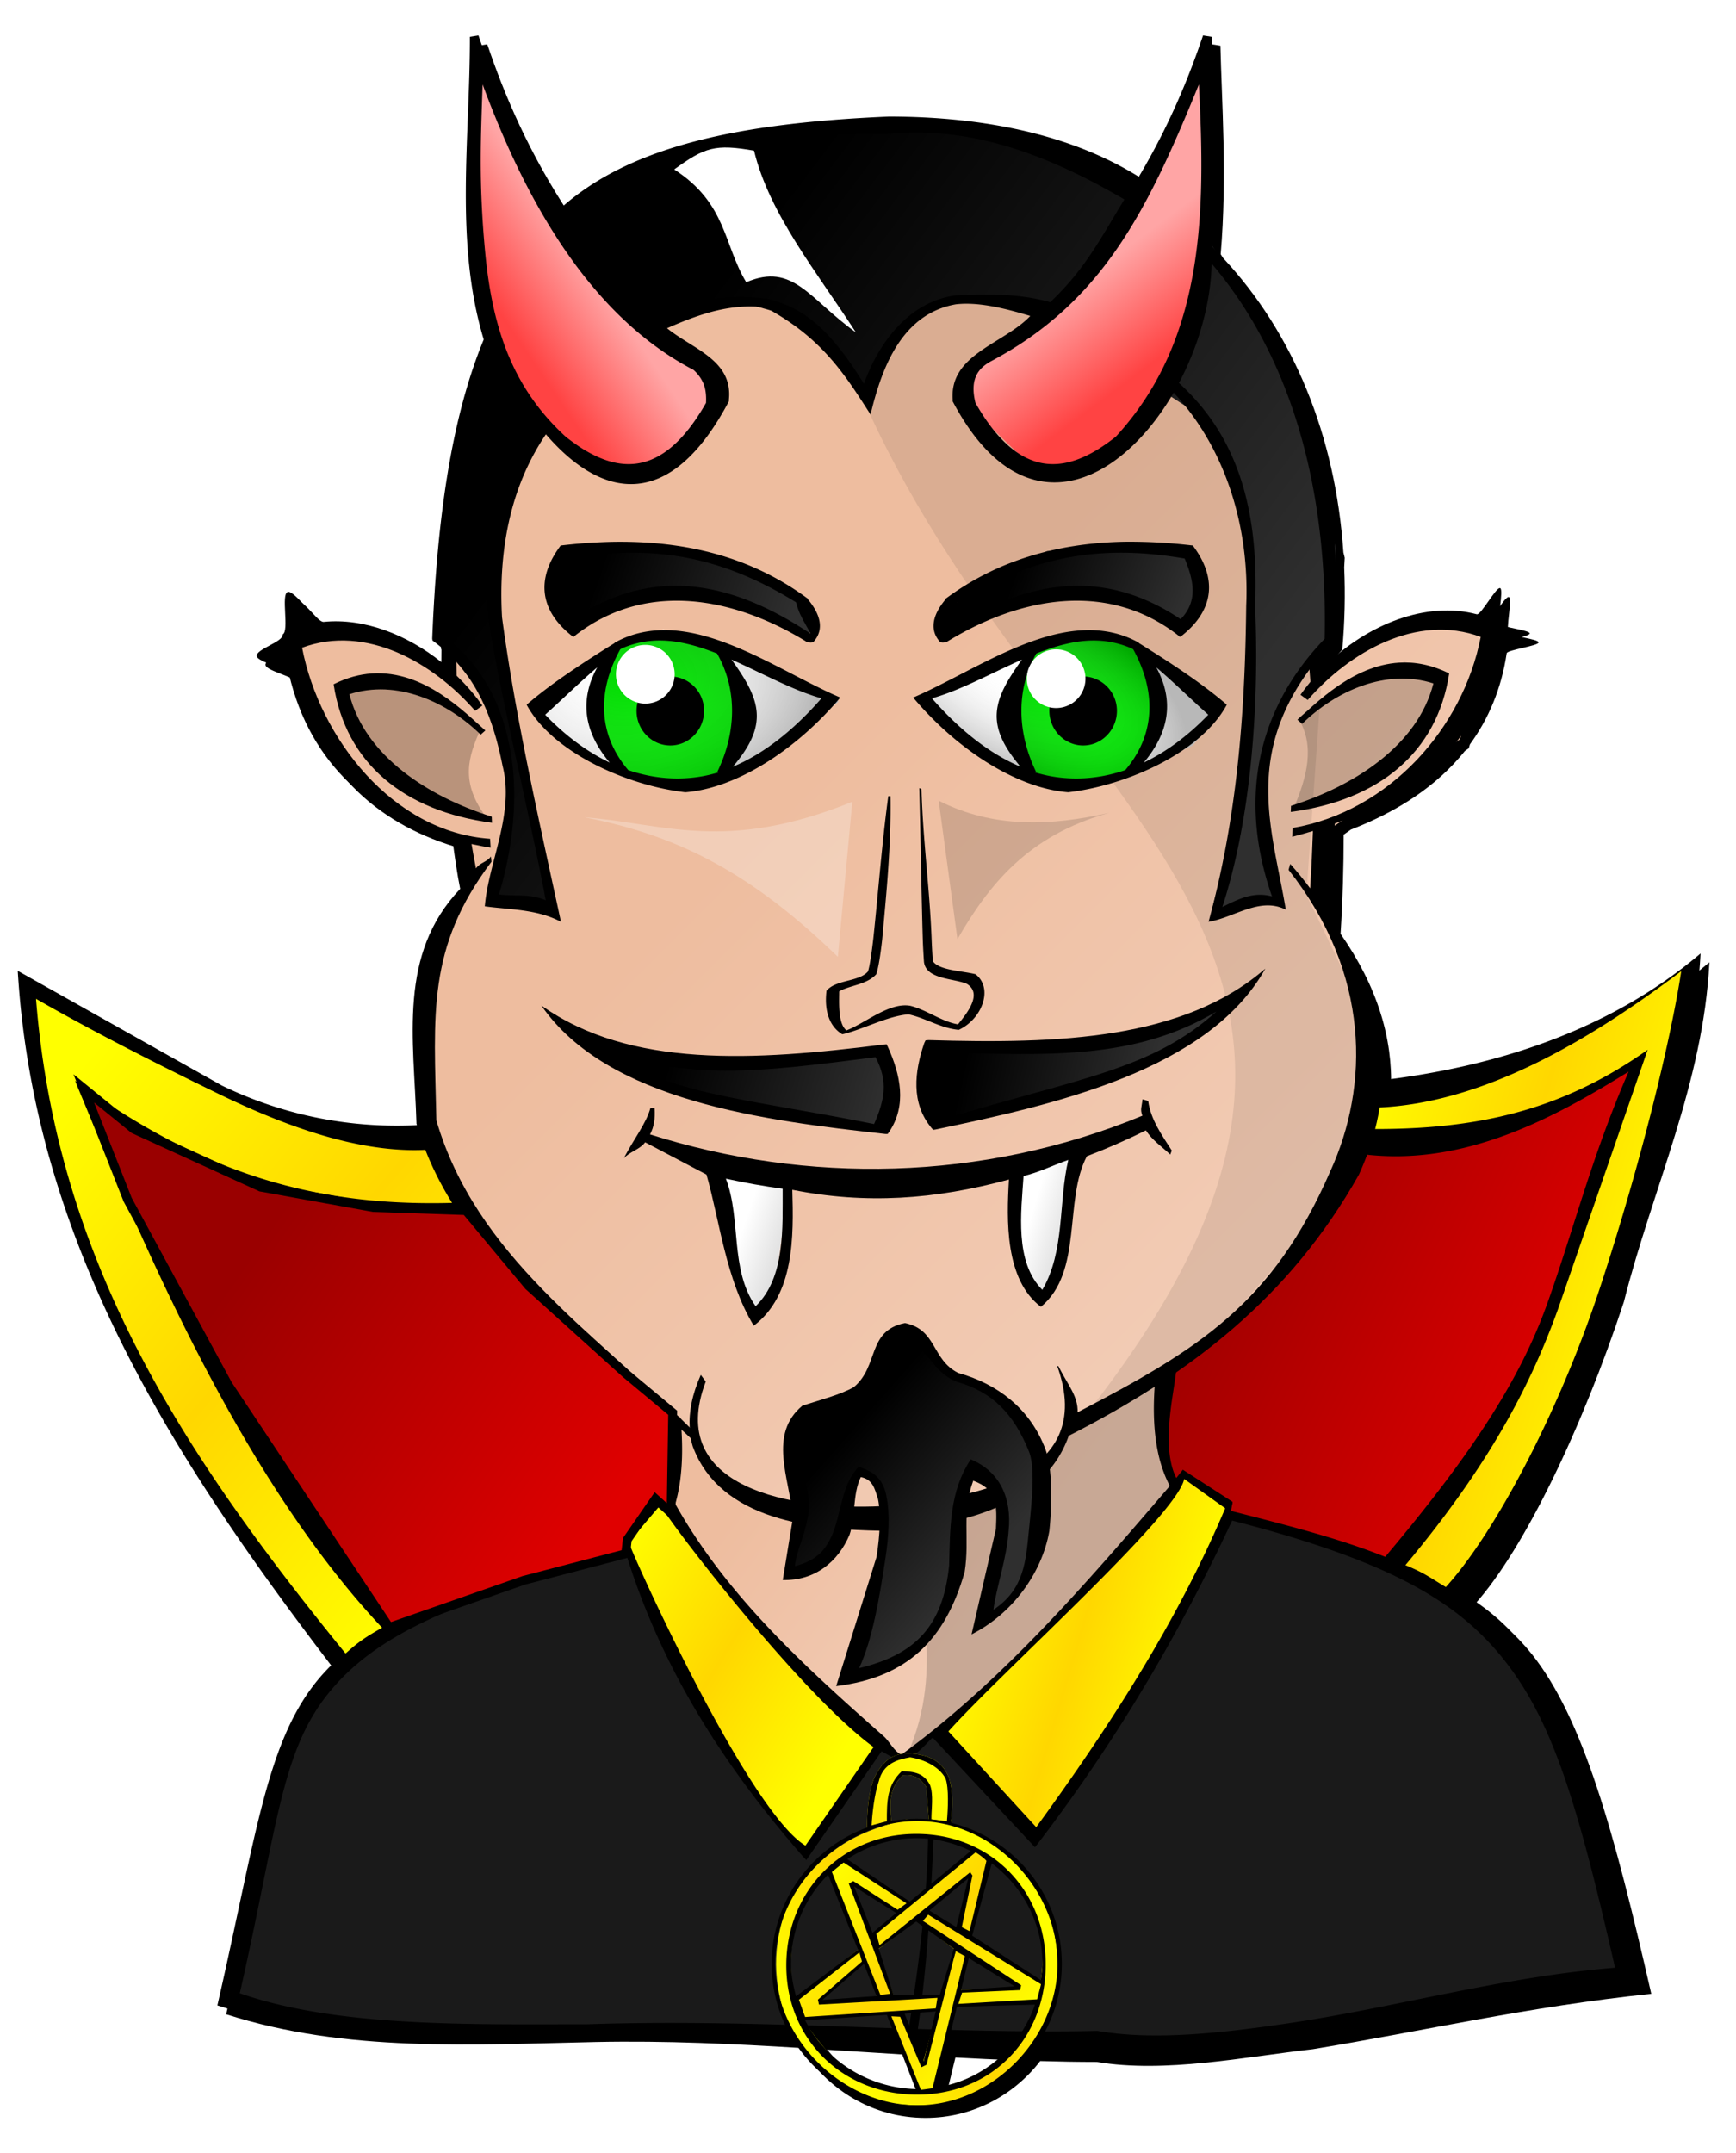 <svg xmlns="http://www.w3.org/2000/svg" xmlns:xlink="http://www.w3.org/1999/xlink" viewBox="0 0 195.94 243" version="1.0"><defs><linearGradient id="G" y2="216.25" xlink:href="#a" gradientUnits="userSpaceOnUse" y1="198.35" x2="122.59" x1="93.17"/><linearGradient id="d"><stop offset="0"/><stop offset="1" stop-color="#2f2f2f"/></linearGradient><linearGradient id="f"><stop offset="0" stop-color="#fff" stop-opacity="0"/><stop offset="1" stop-opacity=".28"/></linearGradient><linearGradient id="e"><stop offset="0" stop-color="#fff"/><stop offset="1" stop-color="#d9d9d9"/></linearGradient><linearGradient id="b"><stop offset="0" stop-color="#eebd9f"/><stop offset="1" stop-color="#f2cbb4"/></linearGradient><linearGradient id="c"><stop offset="0" stop-color="#9a0000"/><stop offset="1" stop-color="#e00000"/></linearGradient><linearGradient id="a"><stop offset="0" stop-color="#ff0"/><stop offset=".5" stop-color="gold"/><stop offset="1" stop-color="#ff0"/></linearGradient><linearGradient id="h"><stop offset="0" stop-color="#ff4343"/><stop offset="1" stop-color="#ffa5a5"/></linearGradient><linearGradient id="J" y2="234" xlink:href="#a" gradientUnits="userSpaceOnUse" y1="250.69" x2="139.67" x1="116.58"/><linearGradient id="I" y2="252.52" xlink:href="#a" gradientUnits="userSpaceOnUse" y1="233.77" x2="139.59" x1="117.71"/><linearGradient id="B" y2="488.61" xlink:href="#d" gradientUnits="userSpaceOnUse" y1="443.11" gradientTransform="translate(-243.41 -396.42)" x2="415.25" x1="355"/><linearGradient id="C" y2="451.61" xlink:href="#h" gradientUnits="userSpaceOnUse" y1="457.86" gradientTransform="translate(-243.41 -396.42)" x2="337.75" x1="328.5"/><linearGradient id="D" y2="449.09" xlink:href="#h" gradientUnits="userSpaceOnUse" y1="458.84" gradientTransform="translate(-243.41 -396.42)" x2="391.83" x1="399.13"/><linearGradient id="j" y2="209.17" xlink:href="#b" gradientUnits="userSpaceOnUse" y1="191.92" x2="131.33" x1="108.62"/><linearGradient id="k" y2="173.75" xlink:href="#b" gradientUnits="userSpaceOnUse" y1="122.5" x2="154.25" x1="103"/><linearGradient id="n" y2="177.88" xlink:href="#c" gradientUnits="userSpaceOnUse" y1="157.53" x2="203.19" x1="161.64"/><linearGradient id="K" y2="193.45" xlink:href="#c" gradientUnits="userSpaceOnUse" y1="164.76" x2="93.66" x1="52.715"/><linearGradient id="m" y2="166.01" xlink:href="#a" gradientUnits="userSpaceOnUse" y1="154" x2="216.56" x1="174.81"/><linearGradient id="l" y2="188.05" xlink:href="#a" gradientUnits="userSpaceOnUse" y1="143.43" x2="87.147" x1="33.305"/><linearGradient id="H" y2="216.91" xlink:href="#a" gradientUnits="userSpaceOnUse" y1="208.57" x2="159.55" x1="131.46"/><linearGradient id="g"><stop offset="0" stop-color="#00d900"/><stop offset="1" stop-color="#0f0"/></linearGradient><linearGradient id="A" y2="592.09" xlink:href="#d" gradientUnits="userSpaceOnUse" y1="577.97" gradientTransform="translate(-243.41 -396.42)" x2="382.16" x1="366.15"/><linearGradient id="z" y2="556.59" xlink:href="#e" gradientUnits="userSpaceOnUse" y1="554.97" gradientTransform="translate(-243.41 -396.42)" x2="390.68" x1="385.38"/><linearGradient id="y" y2="557.56" xlink:href="#e" gradientUnits="userSpaceOnUse" y1="555.61" gradientTransform="translate(-243.41 -396.42)" x2="358.88" x1="353.12"/><linearGradient id="u" y2="507.18" xlink:href="#g" gradientUnits="userSpaceOnUse" y1="493.61" gradientTransform="translate(-243.41 -396.42)" x2="344.71" x1="339.75"/><linearGradient id="w" y2="502.45" xlink:href="#g" gradientUnits="userSpaceOnUse" y1="493.33" gradientTransform="translate(-243.41 -396.42)" x2="394.91" x1="386.27"/><linearGradient id="F" y2="539.75" xlink:href="#d" gradientUnits="userSpaceOnUse" y1="535.38" gradientTransform="translate(-243.41 -396.42)" x2="399.09" x1="378.37"/><linearGradient id="E" y2="542.78" xlink:href="#d" gradientUnits="userSpaceOnUse" y1="536.03" gradientTransform="translate(-243.41 -396.42)" x2="368.32" x1="344.92"/><linearGradient id="s" y2="487.56" xlink:href="#d" gradientUnits="userSpaceOnUse" y1="480.31" gradientTransform="translate(-243.41 -396.42)" x2="358.32" x1="337.38"/><linearGradient id="t" y2="486.74" xlink:href="#d" gradientUnits="userSpaceOnUse" y1="480.14" gradientTransform="translate(-243.41 -396.42)" x2="402.25" x1="384.5"/><filter id="p"><feGaussianBlur stdDeviation=".3"/></filter><filter id="q"><feGaussianBlur stdDeviation=".304"/></filter><filter id="o" height="1.134" width="1.3" y="-.067" x="-.15"><feGaussianBlur stdDeviation="3.55"/></filter><filter id="r"><feGaussianBlur stdDeviation="1.227"/></filter><filter id="L" height="1.248" width="1.202" y="-.124" x="-.101"><feGaussianBlur stdDeviation=".808"/></filter><filter id="M" height="1.266" width="1.154" y="-.133" x="-.077"><feGaussianBlur stdDeviation=".968"/></filter><filter id="N" height="1.471" width="1.48" y="-.236" x="-.24"><feGaussianBlur stdDeviation="2.049"/></filter><filter id="i"><feGaussianBlur stdDeviation="2.12"/></filter><radialGradient id="v" cx="339.75" xlink:href="#f" gradientUnits="userSpaceOnUse" cy="492.06" r="17.413" gradientTransform="matrix(.025 .84 -1.266 .037 710.65 -205.46)"/><radialGradient id="x" cx="383.18" xlink:href="#f" gradientUnits="userSpaceOnUse" cy="491.83" r="16.882" gradientTransform="matrix(1.138 .538 -.255 .539 -170.73 -373)"/></defs><path d="M803.03 17l-.97.156c.03 11.288-1.76 23.17 1.56 34.156-3.6 8.754-5.25 19.911-5.81 33.75l.03.219c.36.261.71.536 1.03.813 0 .543-.03 1.082-.03 1.625-3.92-3.127-8.77-4.987-13.28-4.531-.75.076-3.3-3.619-4.03-3.407-.82.238.18 4.391-.59 4.813.07.868-3.08 1.651-2.94 2.468.11.659 3.48 1.375 3.62 2 2.41 10.378 9.68 16.258 18.47 18.688.27 1.97.53 3.87.88 5.56-7.05 7.41-5.22 16.92-4.94 26.41v.09l.03.13c-6.87.34-14.52-.81-22-4.44l-23.03-12.94c1.83 30.5 17.39 54.87 35.38 78.38-.63.62-1.22 1.26-1.75 1.94-5.63 7.1-6.76 17.52-11.1 36.43 13.53 4.34 27.76 3.42 41.75 3.13 7.87-.16 15.56.21 23.22.68 2.88 4.72 8.05 7.88 13.97 7.88 5.27 0 9.94-2.52 12.94-6.41 2.11.06 4.24.1 6.37.1 7.71 1.29 16.63-.56 24.41-1.44 12.72-2.09 24.21-4.79 38.19-6.25-4.21-18.45-7.72-31.06-13.44-38.28-1.71-2.16-3.8-4.02-6.47-5.69 5.58-6.23 12.1-19.82 16.81-34.09 3.22-12.78 8.97-24.72 9.66-38.35-10.15 8.63-22.91 12.75-35.94 14.32.21-5.67-1.49-11.51-5.69-17.53.24-3.81.35-7.55.35-11.19l.81-.57c5.19-2.01 9.68-4.87 12.87-8.87l.44-.312.13-.438c2.08-2.849 3.55-6.248 4.15-10.281.06-.38 3.56-.828 3.6-1.219.04-.395-3.37-.718-3.35-1.125-.41-.228.44-3.826 0-4-.44-.178-2.17 3.06-2.62 2.937-5.73-1.537-12.37 1.179-17.06 5.75-.06-.521-.13-1.018-.19-1.531.34-.397.69-.816 1.06-1.219.29-3.165.35-6.256.22-9.281l.06-1.093-.15-.594c-.89-13.141-5.62-24.712-13.57-33.219l-.28-.437c.75-8.739.1-17.54-.03-23.532l-.97-.156c-1.56 4.634-3.72 9.977-7.25 15.938-7.59-4.747-17.41-6.77-28.19-6.782-16.84.72-29.1 3.291-36.93 10.219-4.72-7.089-7.51-13.756-9.41-19.375zm20.53 165.84c.05.09.23.35.31.47l-.34-.43.03-.04zm30.72 26.22l.03.03-.22.16c.06-.06.13-.12.19-.19zm-12.91 34.25c3.04.2 6.06.37 9.1.57l1.9 4.87c-3.88-.09-7.47-1.74-10.03-4.34-.07-.09-.14-.17-.22-.25-.07-.08-.14-.17-.21-.25-.12-.14-.24-.27-.35-.41-.05-.07-.13-.12-.19-.19zm11.25.69l1.04.06-.07.22-.34 1.28-.63-1.56zm3.25.19c2.24.12 4.47.23 6.72.31-1.39 1.43-3.07 2.58-4.97 3.31-.09.04-.18.06-.28.1-.8.29-1.66.51-2.53.65l1.06-4.37z" filter="url(#i)" fill-rule="evenodd" transform="translate(-748.031 -12)"/><path d="M70.77 175.258l-18.708 5.56c-6.508 1.94-11.05 5.35-15.733 8.66-5.937 9.15-7.546 23.25-10.43 35.89 0 0 12.552 3.35 14.496 3.35 1.945 0 42.074.18 42.074.18l32.17 1.41 24.04.54 44.37-7.61-3.71-18.2-9.19-21.22-12.73-7.25-18.74-5.65-11.49 21.56-10.25 15.21-11.31-11.85-2.84 2.09-3.8-1.05-8.92 10.1-12.55-16.97-5.481-12.2-1.268-2.55z" fill-rule="evenodd" fill="#1a1a1a"/><path d="M101.3 180.95l-.18 10.78 4.07 6.01 18.03 19.45 3.91 2.8 3.52-2.45 9.01-8.31 15.2-16.08 3.72-3.54s-.71-1.59-1.24-3.36-.53-9.9-.53-9.9l-10.43 5.83-2.3 4.07-7.42 4.6-17.15 1.94-11.14-2.83-4.42-5.12-.17-1.59-2.48-2.3z" fill-rule="evenodd" fill="url(#j)" transform="translate(-25.551 -21.522)"/><path d="M116.09 47.196l-23.753 6.5-12 13.25c-3.776 8.988-3.536 19.983-4.75 30.25l-9.25-4.25-7.25 1 1.75 8.504 6 8.25 10.5 5.75 1.25 5.25-4.75 7.25-.25 15.75 4.75 14 9 10.5 14.003 12 2.37 2.51c5.49 7.72 8.06 5.97 11.88 8.24l19.75-.25 7.75-3.75 3.75-5.75 11.75-6.5 14.5-13.25 7-18.5-1.25-10.5-4-9.75 1-8.75 14.5-10 3.5-12.254-8-1c-3.85 1.474-7.82 2.56-10.75 6.75l-1.75-10.5-5.25-18-6-10-11-7.75-16.5-6-18.5 1z" fill-rule="evenodd" fill="url(#k)" transform="translate(-25.551 -21.522)"/><path d="M73.901 148.95H62.234l-12.198-4.77-21.39-11.49 1.238 10.6 6.01 21.92 9.546 18.39 18.031 25.99 7.071-4.6-17.324-22.81-12.905-25.27-4.949-12.38 8.308 6.19 13.258 5.83 15.557 1.77 5.833-.35-4.419-9.02z" fill-rule="evenodd" fill="url(#l)" transform="translate(-25.551 -21.522)"/><path d="M180.67 144.89l14.85-3.36 9.37-3.54 11.67-7.78-3.89 20.51-6.54 19.62-15.73 31.47-8.31-3.54 7.95-9.37 9.9-17.14 10.61-30.41-7.25 4.07-11.49 3.88-13.08 1.07 1.94-5.48z" fill-rule="evenodd" fill="url(#m)" transform="translate(-25.551 -21.522)"/><path d="M178.38 150.19l10.96-.36 13.96-4.77 7.25-4.06-3.71 9.54-4.95 15.03-4.95 12.02-14.14 20.5-18.39-5.12.18-1.77-5.13-3.26-.71 1.32-1.41-3.01-.35-9.9 9.19-6.54 12.02-15.73.18-3.89z" fill-rule="evenodd" fill="url(#n)" transform="translate(-25.551 -21.522)"/><path d="M123.62 68c21.39 46.5 66.22 61.21 23.63 114.25l14.25-8.75 15.25-17.25L180.5 138l-7.5-15.5 1.75-24.75-8.5-17c-5.95-23.109-22.29-24.709-33.5-25.5-6.78 3.43-7.49 8.033-9.13 12.75z" filter="url(#o)" fill-rule="evenodd" fill-opacity=".083" transform="translate(-25.551 -21.522)"/><path d="M79.75 103.88c.258-.65-6.598-5.26-7.75-4.63-.736.403-7.5-.25-7.5-.25l2.625 7c4.5 3.91 9 6.07 13.5 8-3.315-4.24-2.12-7.19-.875-10.12z" filter="url(#p)" fill-rule="evenodd" fill-opacity=".223" transform="translate(-25.551 -21.522)"/><path d="M172.12 102.62c.5-.87 6.76-4.245 6.76-4.245l9.37-.625-2.13 6.25-10.24 7.5-4.26 1.12c1.44-3.46 2.37-6.86.5-10z" filter="url(#q)" fill-rule="evenodd" fill-opacity=".186" transform="translate(-25.551 -21.522)"/><path d="M156.88 176.62l-10.13 5-6.75 8.76-10.75 2.74c-.32 9 3.14 17.24-1.63 27.13l15.63-14.37 15.5-16.13c-3.14-4.1-1.39-8.73-1.87-13.13z" filter="url(#r)" fill-rule="evenodd" fill-opacity=".174" transform="translate(-25.551 -21.522)"/><path d="M100.719 23.531c-12.13.045-24.34 4.108-35.871 9.47-9.973 5.824-13.794 17.928-14.687 30.811-.248 3.577-.345 7.252-.344 10.907-3.918-3.127-8.77-4.997-13.281-4.54-.756.075-3.315-3.595-4.046-3.384-.819.238.193 4.377-.579 4.8.077.867-3.065 1.647-2.93 2.464.109.66 3.487 1.363 3.632 1.988 2.406 10.381 9.659 16.271 18.454 18.701.266 1.98.531 3.88.875 5.56-7.049 7.41-5.221 16.92-4.937 26.41v.09c4.52 15.68 19.648 24.86 30.964 35.5.01.01 0 .03 0 .04.06.3.14.58.22.87 3.12 8.42 13.64 9.42 21.38 9.53 7.82-.48 18.1-2.33 21.06-10.72 13.74-7 24.96-15.61 32.75-29.47 4.04-8.85 3.83-18.3-3.06-28.18.24-3.9.35-7.72.34-11.44 9.48-3.46 16.83-9.65 18.41-20.204.05-.38 3.55-.854 3.59-1.245.04-.395-3.37-.708-3.34-1.114-.42-.229.44-3.832 0-4.005-.44-.178-2.17 3.075-2.63 2.953-5.73-1.537-12.36 1.167-17.06 5.74-1-9.027-2.64-16.755-4.62-22.313-3.95-11.03-10.57-17.913-19.72-22.78-8-4.626-16.26-6.469-24.57-6.439zm-.03 1.75c8.03-.099 16.05 1.56 24.1 5.594 8.98 4.78 14.69 11.584 18.56 22.406 2.26 6.324 3.87 14.058 4.56 23.656-.39.48-.77.964-1.12 1.47l.81.591c4.7-5.4 12.29-9.813 19.53-7.123-1.98 10.233-10.24 19.643-21.22 21.563l-.06 1c.79-.21 1.57-.42 2.34-.66-.07 2.09-.17 4.24-.31 6.47-.71-.94-1.45-1.87-2.25-2.75l-.19.66c9.3 11.79 9.09 24.43 4.72 34-6.51 14.96-14.82 20.08-28.53 27.22.07-1.81-1.1-3.08-2.16-5.19l-.15-.06c4.64 12.77-10.12 15.1-19.78 15.84-10.02.5-24.49-1.98-19.88-14.06l-.56-.75c-.98 2.19-1.36 4.19-1.25 6l-.03-.1c-10.738-10.71-24.083-19.31-28.564-34.62-.253-12.01-1.115-19.45 6.218-29.19l-.062-.59c-.501.66-1.242.69-1.688 1.34-.175-.88-.336-1.81-.5-2.75.711.15 1.432.3 2.157.41l-.063-1c-10.977-.76-19.234-11.34-21.219-21.564 7.243-2.69 14.832 1.723 19.532 7.124l.812-.59c-.838-1.209-1.834-2.339-2.906-3.378-.071-3.932.031-7.97.312-12.03.883-12.73 3.765-23.55 13.313-29.126 12.028-5.765 23.798-9.668 35.528-9.813zm57.22 49.5c-5.28.334-9.37 4.597-11.47 6.437l.53.47c3.81-3.737 9.51-6.274 14.82-4.563-1.78 7.003-8.92 11.553-16.07 13.813l-.03.69c9.86-1.3 16.52-6.64 17.88-15.628-2-.993-3.9-1.33-5.66-1.219zm-115.94 1.22c-1.369.09-2.815.473-4.312 1.218 1.361 8.98 8.02 14.33 17.875 15.63l-.031-.69c-7.151-2.26-14.283-6.81-16.063-13.815 5.31-1.712 11.006.824 14.813 4.564l.531-.47c-2.27-1.99-6.88-6.83-12.813-6.438z" fill-rule="evenodd"/><path d="M88.75 83.544l6.011-.531 12.729 1.945 9.01 4.419.53 3.889-7.42-3.712-10.253-1.591-9.016 4.419-2.121-2.651.53-6.187z" fill-rule="evenodd" fill="url(#s)" transform="translate(-25.551 -21.522)"/><path d="M132.06 91.322l2.48-3.005 9.19-4.597 16.26.177 1.06 4.243-2.12 4.773-8.66-4.596-7.07.707-9.19 3.535-2.13 1.061.18-2.298z" fill-rule="evenodd" fill="url(#t)" transform="translate(-25.551 -21.522)"/><path d="M59.841 79.518l9.015-6.006 6.013-2.475 10.96 3.36 8.84 4.771-6.72 5.13-9.19 4.06-7.958-.53-7.602-4.24-3.358-4.07zM137.979 80.048l-9.02-6.006-6.01-2.475-10.96 3.36-7.78 4.241 5.66 5.66 9.19 4.06 7.43-.88 8.13-3.89 3.36-4.07z" fill-rule="evenodd" fill="#fff"/><path d="M99.534 92.913l-4.773 1.591-1.591 4.242v5.304l2.121 4.42 7.429 2.3 5.48-1.95 1.23-7.42-2.12-6.543-7.776-1.944z" fill-rule="evenodd" fill="url(#u)" transform="translate(-25.551 -21.522)"/><path d="M85.392 101.04l9.015-6.006 6.013-2.475 10.96 3.359 8.84 4.772-6.72 5.13-9.19 4.06-7.958-.53-7.602-4.24-3.358-4.07z" fill-rule="evenodd" fill="url(#v)" transform="translate(-25.551 -21.522)"/><path d="M149.38 92.736l4.78 1.591 1.59 4.243v5.3l-2.12 4.42-7.43 2.3-5.48-1.94-1.23-7.43 2.12-6.54 7.77-1.944z" fill-rule="evenodd" fill="url(#w)" transform="translate(-25.551 -21.522)"/><path d="M163.53 101.57l-9.27-7.131-5.76-1.35-10.96 3.359-7.78 4.242 5.66 5.66 9.19 4.06 7.43-.88 8.13-3.89 3.36-4.07z" fill-rule="evenodd" fill="url(#x)" transform="translate(-25.551 -21.522)"/><path d="M68.786 61.156a60.222 60.222 0 00-5.5.406c-2.835 3.76-2.378 7.386 1.375 10.282h.125l.094-.094c7.69-6.042 17.449-4.628 26.029.594l.03.031c.26.13.57.184.85.094 1.43-1.546.62-3.412-.66-4.907l.03-.03c-.02-.015-.04-.018-.06-.032-6.71-4.94-14.4-6.536-22.313-6.344zm57.403 0c-6.86.244-13.51 2.022-19.37 6.344-.02.014-.04.017-.06.031l.03.031c-1.29 1.495-2.09 3.361-.66 4.907.28.09.59.035.84-.094l.04-.03c8.58-5.223 18.34-6.637 26.03-.595l.09.094h.13c3.75-2.896 4.21-6.523 1.37-10.282a60.091 60.091 0 00-5.5-.406c-.99-.024-1.96-.035-2.94 0zm-55.059 1.22c6.639-.046 12.499 1.752 18.719 5.593.38 1.483.96 2.218 1.62 3.5 0 .016.01.024 0 .031-9.2-6.126-18.018-7.522-26.808-1.625-2.125-2.169-1.336-4.689-.469-6.844 2.423-.416 4.726-.64 6.938-.656zm55.659 0c2.21.014 4.51.24 6.93.655.87 2.155 1.66 4.675-.46 6.844-8.79-5.897-17.62-4.5-26.82 1.625 0-.007.01-.015 0-.03.67-1.283 1.25-2.018 1.63-3.5 6.21-3.842 12.08-5.64 18.72-5.595zm-52.441 8.75c-1.594.081-3.169.458-4.687 1.25-.021.013-.042.015-.063.03l-.093.063-.094.031c-.016.017-.016.045-.031.062-3.239 2.02-7.104 4.503-9.938 6.966 2.889 5.37 11.311 9.13 17.907 9.88 5.65-.43 12.41-4.65 17.5-10.69-6.18-2.636-13.59-7.95-20.501-7.593zm47.911 0c-6.53.298-13.4 5.121-19.19 7.592 5.09 6.04 11.85 10.26 17.5 10.69 6.59-.75 15.02-4.51 17.9-9.88-2.83-2.463-6.69-4.946-9.93-6.966-.02-.017-.02-.045-.03-.062l-.1-.03c-.03-.02-.06-.045-.09-.064-.02-.015-.04-.017-.06-.03-1.52-.792-3.1-1.169-4.69-1.25-.43-.024-.88-.02-1.31 0zM74.442 72.28c2.177-.006 4.337.62 6.497 1.47 2.41 4.264 2.08 9.127.03 13.347l.13.06c-1.14.35-2.29.57-3.44.65-2.19.17-4.459-.12-6.748-.9-3.553-4.17-3.408-9.096-.906-13.627l.093-.062h.032l.031-.032a10.62 10.62 0 014.281-.906zm49.027 0c1.43.004 2.87.283 4.29.906l.03.032h.03l.09.062c2.5 4.531 2.65 9.457-.9 13.627-2.29.78-4.57 1.07-6.75.9-1.15-.08-2.3-.3-3.44-.65l.12-.06c-2.04-4.22-2.37-9.083.03-13.348 2.17-.849 4.33-1.475 6.5-1.469zm-40.9 2.156c3.44 1.521 6.85 3.437 10.15 4.371-3.23 3.7-6.59 6.29-10 7.72 4.07-4.78 3.15-7.53-.15-12.09zm32.78 0c-3.3 4.561-4.22 7.311-.16 12.091-3.4-1.43-6.76-4.02-10-7.72 3.3-.934 6.71-2.85 10.16-4.37zm-47.938.875c-2.018 3.686-1.526 7.256 1.406 10.746-2.459-1.17-4.919-2.95-7.281-5.4 1.897-1.69 3.85-3.625 5.875-5.346zm63.098 0c2.02 1.721 3.97 3.656 5.87 5.346-2.36 2.45-4.82 4.23-7.28 5.4 2.93-3.49 3.42-7.06 1.41-10.746zm-54.85 1.032c-2.096 0-3.811 1.728-3.811 3.874 0 2.15 1.715 3.91 3.811 3.91 2.1 0 3.81-1.76 3.81-3.91 0-2.146-1.71-3.874-3.81-3.874zm46.6 0c-2.1 0-3.82 1.728-3.82 3.874 0 2.15 1.72 3.91 3.82 3.91 2.09 0 3.81-1.76 3.81-3.91 0-2.146-1.72-3.874-3.81-3.874zM104.009 89.058l-.25-.12c.16 5.74.23 11.5.4 17.25.04.95.09 1.79.13 2.37.25 1.97 3.27 1.82 4.84 2.47 1.81 1.11.01 3.33-1 4.57-1.84-.3-3.57-1.66-5.41-2.1-2.37-.4-5.12 2.01-7.18 2.78-.98-.75-.82-3.22-.82-4.4 1.24-.71 3.1-.74 4.19-1.94.24-.75.46-2.11.66-3.88.49-5.38 1.03-10.8.94-16.21h-.25c-.72 5.34-1.12 10.73-1.69 16.09-.2 1.74-.42 3.15-.6 3.69-.99 1.18-3.64.91-4.68 2.18-.24 1.94.15 3.93 1.78 4.91 2.22-.49 5.1-2.07 7.47-2.25 1.97.43 3.67 1.58 5.68 1.75 2.64-1.22 3.94-4.71 1.88-6.28-1.57-.39-4.1-.43-4.81-1.47-.04-.57-.09-1.36-.13-2.31-.21-5.8-.99-11.3-1.15-17.1z" fill-rule="evenodd"/><path d="M106.25 152.84l.71 5.3 3.36 11.32 2.65-2.3 1.77-13.08-8.49-1.24z" fill-rule="evenodd" fill="url(#y)" transform="translate(-25.551 -21.522)"/><path d="M140.55 153.37l-.71 7.07 3.18 7.78 1.95-3.54 2.29-12.55-6.71 1.24z" fill-rule="evenodd" fill="url(#z)" transform="translate(-25.551 -21.522)"/><path d="M128.959 124.058c-.1.92-.29 1.11-.02 1.85-18.15 7.48-37.91 7.7-55.571 2.11.462-.86.585-1.77.514-2.97h-.47c-.484 1.74-1.844 3.46-2.903 5.47l-.075.18c.594-.71 1.796-.98 2.383-1.79l6.922 3.64c1.48 5.15 2.18 11.87 5.34 17.06 4.6-3.47 4.5-10.11 4.35-15.34 8.29 1.65 16.07 1.11 24.45-1.16-.27 4.56-.47 11.3 3.61 14.37 4.79-3.97 2.56-12.07 5.19-17 2.23-.85 4.46-1.82 6.66-2.92.69 1.1 1.81 1.85 2.75 2.73l.17-.45c-1.13-1.76-2.38-3.5-2.66-5.59l-.64-.19zm-8.38 6.84c-1.13 4.81-.36 10.27-2.93 14.66-3.15-3.13-2.39-8.79-2.12-12.84 1.9-.48 3.17-1.16 5.05-1.82zm-38.65 2.11c2.12.47 4.25.85 6.41 1.14-.02 4.3.33 10.01-3.05 13.26-2.93-4.17-1.61-9.85-3.36-14.4z" fill-rule="evenodd"/><path d="M121.81 179l-6.19 3.18-.35 7.08-.53 9.72 4.42-1.59 3.35-9.55 2.48 1.24.71 5.13-4.95 16.79 4.77-1.06 6.36-5.66 1.77-8.84 1.95-8.31 3.18 4.6-2.83 13.44 4.07-3.72 3.35-5.83-.53-9.72-3.71-6.54-6.19-3.01-4.06-4.06-2.65-.18" fill-rule="evenodd" fill="url(#A)" transform="translate(-25.551 -21.522)"/><path d="M102.129 149.308c-4.29.87-2.9 4.84-5.75 7.22-1.48.86-3.84 1.46-5.81 2.1-3.88 3.22-1.49 8.14-1.06 12.59l-1.16 7.09c3.66.09 6.25-2.08 7.53-5.09.7-1.99.34-4.64 1.28-6.53 1.35.27 1.56 1.29 1.94 2.47.34 1.66.23 4-.16 6.53l-4.56 14.59c8.09-.99 12.32-5.27 14.5-12.87.6-3.82-.38-6.65.97-10.31 2.79 1.01 2.67 2.89 2.56 5.46l-2.75 11.88c4.53-2.29 7.92-6.8 8.78-11.66.4-3.89.29-7.72-.62-9.68-1.73-4.19-5.23-6.93-9.66-8.16-3.03-1.51-2.4-4.92-6.03-5.63zm.03 2.19c2.97.8 2.77 3.07 5.75 4.41 4.15 1.15 6.51 3.71 8.16 7.72.81 1.76.43 5.46.06 9.12-.34 3.36-.51 6.62-4 8.91.31-2.5 1.51-5.75 1.72-8.97.34-3.55-.92-6.6-4.28-8-2.43 3.66-2.32 7.78-2.44 11.97-.69 6.9-3.87 10.08-10.16 11.59 1.47-3.16 2.25-7.63 2.97-12.4.4-2.6.51-5.03.13-6.91-.35-1.99-1.36-2.85-3.16-3.41-1.69 1.73-1.93 4.5-2.65 6.78-.85 2.54-1.98 3.74-4.54 4.44.14-1.62 1.02-3.19 1.41-5.34 1.16-4.17-3.16-7.75.25-11.19 1.72-.43 3.92-1.94 5.5-2.84 3.48-1.74 1.46-4.99 5.28-5.88z" fill-rule="evenodd"/><path d="M75.087 93.696l3.884-26.755 11.616-22.495 16.253-6.25 13.5-2.5c8.41-.099 16.83.468 25.25 2.25l16.75 11.25 8.5 13.25 5.5 21-.5 10.5-4.5 4.75-3.75 10.004 1.5 10.5 1 4.25-7.75.75 3.5-13.5.75-24.504c-.38-6.095-2.05-11.82-4.75-17.25l-20.5-13.25c-3.31-.608-6.55-1.467-10.5.5-3.71 1.409-5.37 6.083-7.5 10l-6.75-8.5-8-2.25-9.503 3-15.5 13.75-2.25 14.75 1.25 14.004 5.634 23.85s-7.634-1.35-7.384-2.35l2-8c.498-5.94-.25-10.9-2.75-14.504l-5-6.25z" fill-rule="evenodd" fill="url(#B)" transform="translate(-25.551 -21.522)"/><path d="M79.558 28.036l9.723 19.975 16.259 15.91.89 4.597-4.6 4.949-5.832 1.591-8.662-5.303-6.541-9.9-1.767-15.026.53-16.793z" fill-rule="evenodd" fill="url(#C)" transform="translate(-25.551 -21.522)"/><path d="M162.11 27.329v10.783l-.35 12.198-4.07 14.142-6.18 8.308-4.25 1.768-5.48-.53-7.07-6.895.53-3.358 9.73-7.955 9.89-13.259 7.25-15.202z" fill-rule="evenodd" fill="url(#D)" transform="translate(-25.551 -21.522)"/><path d="M54.005 4l-.969.156c.027 11.288-1.765 23.17 1.562 34.156-3.604 8.754-5.259 19.911-5.812 33.75l.031.22c4.824 3.506 6.783 8.486 7.906 14.126 1.389 5.43-1.594 10.87-2 15.87 2.721.38 5.874.3 8.594 1.75-2.45-11.34-5.149-23.11-6.656-34.403v-.063c-.386-7.185.807-14.413 4.956-20.552 6.223 7.224 13.932 8.95 20.642-3.698 0-.03.02-.062.03-.093h-.03c.55-4.559-4.01-5.783-6.97-8.178 3.75-1.648 7.2-2.814 11.09-2.354 6.28 3.385 8.81 7.297 11.88 12.094 1.29-5.417 3.58-11.367 9.62-12.437 2.49-.287 5.35.393 8.41 1.312-3.04 3.194-9.22 4.333-8.75 9.563h-.03c0 .031.02.062.03.093 7.9 14.92 18.93 9.334 24.93-1 5.86 6.27 8.58 15.167 8.19 24.063-.13 12.113-1.03 23.943-4.25 35.653 2.91-.48 5.81-2.86 8.72-1.37-1.58-9.56-5.44-18.76 5.38-30.346 1.6-17.813-3.43-33.683-13.72-44.5.76-8.78.09-17.636-.03-23.656l-.97-.156c-1.57 4.634-3.72 9.99-7.25 15.95-7.6-4.747-17.42-6.783-28.19-6.794-16.85.72-29.095 3.292-36.927 10.221C58.708 16.288 55.904 9.62 54.005 4zm.468 5.531c4.175 11.252 11.218 25.66 23.816 32.22 1.34 1.238 1.45 2.478 1.4 3.718-5.01 8.787-10.354 8.166-15.841 3.812-5.9-5.413-8.265-12.047-9.093-20.875-.741-7.89-.486-12.836-.282-18.875zm80.846 0c.74 14.187.73 28.77-9.38 39.75-5.48 4.354-10.82 4.975-15.84-3.812-.67-2.71.31-3.93 1.82-4.736 12.66-6.76 17.68-17.184 23.4-31.202zm-8.41 12.978c-2.92 4.794-4.45 7.853-8.37 11.596-3.51-1.009-7.17-.917-10.78-.76-5.2.764-8.57 5.315-10.25 9.967-3.84-6.24-6.86-8.612-10.88-9.593-4.45-.582-8.98.154-13.187 1.875-2.802-2.549-5.385-5.6-7.719-8.844 8.492-8.229 20.106-12.067 34.066-11.594 9.8-1.114 18.82 2.497 27.12 7.353zm9.85 7.241c8.25 9.671 13.15 23.921 12.75 42.344-6.9 7.144-10.11 17.074-5.94 29.064-2.1-.57-3.77.3-5.6 1.19 3.34-10.25 4.17-23.37 3.69-33.942.52-12.107-2.63-19.738-8.59-25.187 2.2-4.162 3.59-8.96 3.69-13.469zM55.848 41.437a31.271 31.271 0 003.657 6.094c-4.076 6.593-4.563 14.385-4.438 21.938 1.354 8.903 4.705 22.28 6.531 32.13-1.885-.79-3.267-.41-5.281-.66 1.323-4.32 2.173-9.95 1.469-15.09-.762-5.56-2.98-10.586-7.813-14.193.306-12.017 2.349-22.065 5.875-30.219z" fill-rule="evenodd"/><path d="M89.634 137.28l8.485 3.54 18.031.35 8.84-1.06 1.41 5.48-.7 3.36-10.26-1.24-11.31-2.29-7.955-3.36-6.541-4.78z" fill-rule="evenodd" fill="url(#E)" transform="translate(-25.551 -21.522)"/><path d="M130.12 139.76l14.49-.36 13.44-2.12 8.13-3.89-5.3 5.13-7.61 3.89-11.84 3.89-10.25 2.47-1.59-4.77 1.59-4.24h-1.06z" fill-rule="evenodd" fill="url(#F)" transform="translate(-25.551 -21.522)"/><path d="M142.819 109.308c-9.28 8.04-23.31 8.51-38 8.07l-.35.03-.15.31c-1.1 3.22-1.52 6.74.81 9.56l.19.22.25-.03c13.36-2.8 30.83-6.66 37.25-18.16zm-81.721 4.16c7.487 10.83 25.271 12.99 38.841 14.5h.25l.16-.22c2.05-3.03 1.27-6.49-.13-9.59l-.15-.31-.35.03c-14.58 1.84-28.618 2.7-38.621-4.41zm76.191.69c-7.3 6.57-15.47 7.5-30.57 12.06-1.45-2.6-2.06-4.65-.87-7.47 12.63.36 22.22.86 31.44-4.59zm-70.222 3.59c9.692 4.55 19.212 3.13 31.752 1.56 1.45 2.7 1.04 4.8-.16 7.54-15.46-3.1-23.7-3.26-31.592-9.1z" fill-rule="evenodd"/><path d="M99.587 190.82l5.373 6.63c6.06 8.29 13.09 14.65 20.13 21l-8.88 12.12-9.25-12.12-10.998-22.25 3.625-5.38z" fill-rule="evenodd" fill="url(#G)" transform="translate(-25.551 -21.522)"/><path d="M159.21 188.32l-13.5 14.88-14.25 14 10.75 11.62 9.63-12.62 12.37-24.25-5-3.63z" fill-rule="evenodd" fill="url(#H)" transform="translate(-25.551 -21.522)"/><path d="M191.939 107.598c-10.3 8.75-23.27 12.85-36.5 14.37l-.22 3.03c12.4-.4 24.71-7.98 34.54-15.4-1.18 7.8-4.6 21.85-9.19 35.78-4.74 14.36-12.04 27.89-17.38 33.72-1.74-1.03-2.32-1.55-4.56-2.47 9.36-11.18 14.09-20.18 17.25-28.97l10.09-29.19c-9.79 6.93-19.44 9.03-31.43 8.94l-.75 2.84c11.45 1.45 21.61-4.09 30.03-9.31-4.21 9.67-6.21 17.9-9.22 26.28-3.16 8.79-8.81 17.26-18.25 28.47-4.87-1.93-9.7-3.22-17.36-5.17-.19-.04.28-1.02.08-1.07l-5.56-3.59c-.18.23-.58.73-.75.95-1.79-3.72-.21-9.65.03-12.43l-2.38 1.03c-.25 2.91-.55 8.18 1.63 12.28-9.2 10.73-18.84 21.98-30.31 30.33-.8-.4-1.27-1.38-1.88-1.99-8.95-7.9-17.77-15.86-23.63-26.31 1.03-3.54.8-7.39.6-9.72l-2.752-1.65c.181 2.1 1.912 7.51 1.222 10.59l-1.034-.63-4.313 5.41c.276.22.316.56.469.84-12.231 3.05-19.476 4.78-25.313 7.85-15.819-16.71-27.226-40.56-34.343-57.66 11.979 9.67 26.011 14.14 41.937 12.81l-.875-1.84c-16.148.59-28.997-3.31-43.344-13.75 7.061 16.96 18.229 44.26 34.657 61.72-1.934 1.09-2.706 1.63-4.125 2.91-17.576-21.6-32.552-43.59-34.938-73.88 6.057 3.47 12.648 6.86 20.531 10.69 8.229 3.99 16.809 6.98 24.469 6.28l-.187-2.84c-7.335.66-15.687-.39-23.844-4.35l-23.031-12.94c1.829 30.5 17.389 54.87 35.375 78.38a21.43 21.43 0 00-1.75 1.94c-5.625 7.1-6.757 17.52-11.094 36.43 13.53 4.35 27.762 3.42 41.75 3.13 19.173-.38 37.323 2.27 56.503 2.25 7.7 1.29 16.63-.55 24.4-1.44 12.72-2.09 24.22-4.79 38.19-6.25-4.2-18.45-7.72-31.06-13.44-38.28-1.71-2.16-3.8-4.02-6.47-5.69 5.59-6.22 12.11-19.81 16.82-34.09 3.22-12.78 8.96-24.72 9.65-38.34zm-58.28 59.3l4.63 3.31c-5.45 12.91-13.19 24.81-21.33 35.99l-9.91-10.81c5.95-6.65 25.88-24.46 26.61-28.49zm-59.12 2.95c1.25 2.27 15.85 21.31 24.06 27.31l-7.69 11.12c-6.49-3.95-19.595-32.91-19.936-34.25l3.566-4.18zm64.53 1.75c18.16 4.65 25.62 9.32 30.72 15.75 5.47 6.9 8.29 16.25 12.5 34.71-12.47.99-24.41 4.38-36.35 6.19-7.63 1.14-15.56 2.07-22.06.94h-.09c-6.73.14-13.46-.02-20.19-.22 1.39-9.43 1.64-18.79 2.06-28.34-1.12-1.1-1.73-1.72-2.84-2.32.92-.61 1.67-1.44 2.43-2.24l11.57 12.4c8.82-11.45 16.17-23.79 22.25-36.87zm-68.346 3.93c4.146 13.3 11.346 24.14 19.846 33.91l.44.47 8.5-12.28c1.72 1.04 3.66 1.74 5.15 3.09.49 9.65-.62 18.94-2.09 28.22-12.07-.38-24.15-.92-36.314-.5-13.174 0-28.118.36-39.188-3.5 4.206-18.48 4.58-27 9.875-33.69 5.151-6.5 13.91-10.76 33.781-15.72z" fill-rule="evenodd"/><path d="M135.71 230.4l-7.5 5.87-7.37-5-1.57 1.19 3.32 8.94-7.25 5.68.43 2.32 9.94-.57 3.5 8.94 1.63-.31 2.5-9.56 9.5-.32.43-2.31-8.18-5.06 2.25-8.81-1.63-1zm-.56 2.75l-1.31 6.25-3.82-2.19 5.13-4.06zm-13.5 1.06l5.31 3.25-3.25 2.69-2.06-5.94zm7.31 4l4.5 3.44-1.69 5.12-5.31.13-1.81-5.38 4.31-3.31zm5.81 4l5.57 3.62-6.75.25 1.18-3.87zm-11.62.75l1.5 4.12-6.69.32 5.19-4.44zm8.19 5.37l-1.69 6.25-2.13-5.93 3.82-.32z" fill-rule="evenodd" fill="url(#I)" transform="translate(-25.551 -21.522)"/><path d="M128.31 219.4c-2.17-.11-3.32 1.1-4.16 2.93-.62 1.71-.7 3.75-.75 5.19v.53c.73-.54 1.76-.71 2.81-.84l-.06-.22c-.2-2-.26-3.75 1.31-5.12 1.33-.11 1.91.29 2.63 1.28l.31 3.78 2.56.4-.06-.31c.16-1.59.27-3.44-.28-4.97-.82-1.93-2.32-2.46-4.28-2.65h-.03zm-.47 7.43c-4.68 1.26-8.78 2.57-13.13 8.85-2.29 5.86-1.74 9.58-.44 13.9 2.14 3.17 3.53 6.25 8.32 8.5 3.7 1.2 7.5 1.27 11.37.63 4.09-2.46 6.84-2.46 10.56-11.13.82-4.37.61-9.62-2.81-14.43-4.16-4.79-8.88-6.35-13.87-6.32zm1.78 2c.42-.01.84-.01 1.28 0 3.73.6 7.18 2.56 10.25 6.32 2.98 4.27 2.25 8.84 1.12 13.43-2.43 6.42-8.14 8.08-12.81 9.07-6.36.55-10.81-4.02-13.94-9.38-2.42-8.78 1.15-19.1 14.1-19.44z" fill-rule="evenodd" fill="url(#J)" transform="translate(-25.551 -21.522)"/><path d="M103.469 205.248c-9.02 0-16.37 7.35-16.37 16.38 0 9.02 7.35 16.37 16.37 16.37 9.03 0 16.38-7.35 16.38-16.37 0-9.03-7.35-16.38-16.38-16.38zm.06.26c8.49 0 15.84 7.57 15.84 16.06 0 8.48-7.35 16.01-15.84 16.01-8.48 0-16.06-7.53-16.06-16.01 0-8.49 7.58-16.06 16.06-16.06zm-.11 1.45c-8.38 0-14.67 6.46-14.67 14.84s6.4 14.58 14.78 14.58 14.5-6.31 14.5-14.7c0-8.38-6.23-14.72-14.61-14.72zm.05.48c2.2 0 4.25.55 6.1 1.44l-6.88 5.72-7.06-4.79a14.15 14.15 0 017.84-2.37zm6.65 1.6c.26.14 1.06.72 1.22.97l-1.91 7.92-.87-.45 1.2-5.83-.25-.37-10.24 8.24-.36-1.28 11.21-9.2zm1.82 1.24c3.46 2.59 5.72 6.69 5.72 11.35 0 .62-.11 1.21-.19 1.81l-7.74-5 2.21-8.16zm-16.72-.09l7.1 4.6-1 .73-5.01-3.24-.5.29 4.66 12.43-1.1.13-5.47-13.87c.25-.22 1.06-.87 1.32-1.07zm-1.75 1.37l3.38 8.47-7 5.25c-.32-1.18-.56-2.37-.56-3.65 0-3.94 1.6-7.5 4.18-10.07zm15.82.41l-1.35 5.5-3-1.84h-.06l4.41-3.66zm-12.88.94l4.75 2.97-2.62 2.18-.03.13-2.1-5.28zm8.36 3.17l12.73 7.84c-.06.3-.36 1.4-.44 1.7l-8.89.52.42-1.27 6.55-.29.12-.54-11.09-7.27.6-.69zm-1.36.77l4.25 3.06-1.59 5.22h-5.22l-1.66-5.22 4.22-3.06zm4.46 3.33l1.04.57-3.66 14.92c-.26.02-1.05.15-1.31.16l-3.33-8.29.99.05 2.4 5.7.58-.28 3.29-12.83zm1.48.79l5.16 3.19-6 .4-.04.04.88-3.63zm-12.35-.64l.29 1.03-4.97 4.3.12.56 13.37-.76-.19 1.19-14.74.97c-.13-.31-.59-1.63-.7-1.95l6.82-5.34zm.51 1.3l1.4 3.56.1.06-6.19.44 4.69-4.06zm19.31 4.59c-1.68 4.85-5.85 8.5-11.03 9.34l2.22-9.09 8.81-.25zm-11.19.72l-1.37 5.69-2.16-5.38 3.47-.25.06-.06zm-5.53.44l3.25 8.37c-5.38-.13-10.18-3.24-12.47-7.75l9.22-.62z" fill-rule="evenodd"/><path d="M78.144 158.14l-10.43-.35-12.728-2.3-14.319-6.54-5.657-4.6 4.95 12.56 11.314 20.86 18.208 27.4 15.202-5.31 11.491-3 .177-1.59 3.182-4.6 1.766 1.59.18-11.31-5.305-4.42-10.96-9.9-7.071-8.49z" fill-rule="evenodd" stroke="#000" fill="url(#K)" transform="translate(-25.551 -21.522)"/><path d="M102.759 197.878c-2.17-.11-3.32 1.1-4.16 2.93-.62 1.71-.7 3.75-.75 5.19v.53c.73-.54 1.76-.71 2.81-.84l-.06-.22c-.2-2-.26-3.75 1.31-5.12 1.33-.11 1.91.29 2.63 1.28l.31 3.78 2.56.4-.06-.31c.16-1.59.27-3.44-.28-4.97-.82-1.93-2.32-2.46-4.28-2.65h-.03zm-.04.43c1.59.25 3.26 1.03 4 2.38.4 1.08.28 3.45.16 4.84l-1.75-.22c-.01-1.12.26-2.8-.16-3.87-.7-1.36-1.77-1.51-3.18-1.56-1.69 1.58-1.69 3.44-1.69 5.65l-1.72.47c.06-1.34.35-3.7.81-4.97.47-1.99 2.08-2.46 3.53-2.72z" fill-rule="evenodd"/><path d="M76.148 76.09a3.312 3.312 0 11-6.624 0 3.312 3.312 0 116.624 0zM122.518 76.59a3.312 3.312 0 11-6.624 0 3.312 3.312 0 116.624 0z" fill="#fff"/><path d="M131.5 111.88l2.12 15.62c3.56-6.14 7.98-11.73 17.13-14.25-6.56 1.48-13.03 1.78-19.25-1.37z" filter="url(#L)" fill-rule="evenodd" fill-opacity=".133" transform="translate(-25.551 -21.522)"/><path d="M91.5 113.75c9.04.7 15.96 4.04 30.25-1.75l-1.63 17.5c-9.42-9.11-17.57-13.62-28.62-15.75z" filter="url(#M)" fill-rule="evenodd" fill="#fff" fill-opacity=".261" transform="translate(-25.551 -21.522)"/><path d="M101.65 40.644c3.45-2.508 4.63-2.887 9.01-2.121 1.73 7.185 7.14 13.758 11.49 20.506-5.3-3.791-7.07-7.922-12.37-5.657-2.58-4.259-2.19-8.889-8.13-12.728z" filter="url(#N)" fill-rule="evenodd" fill="#fff" transform="translate(-25.551 -21.522)"/></svg>